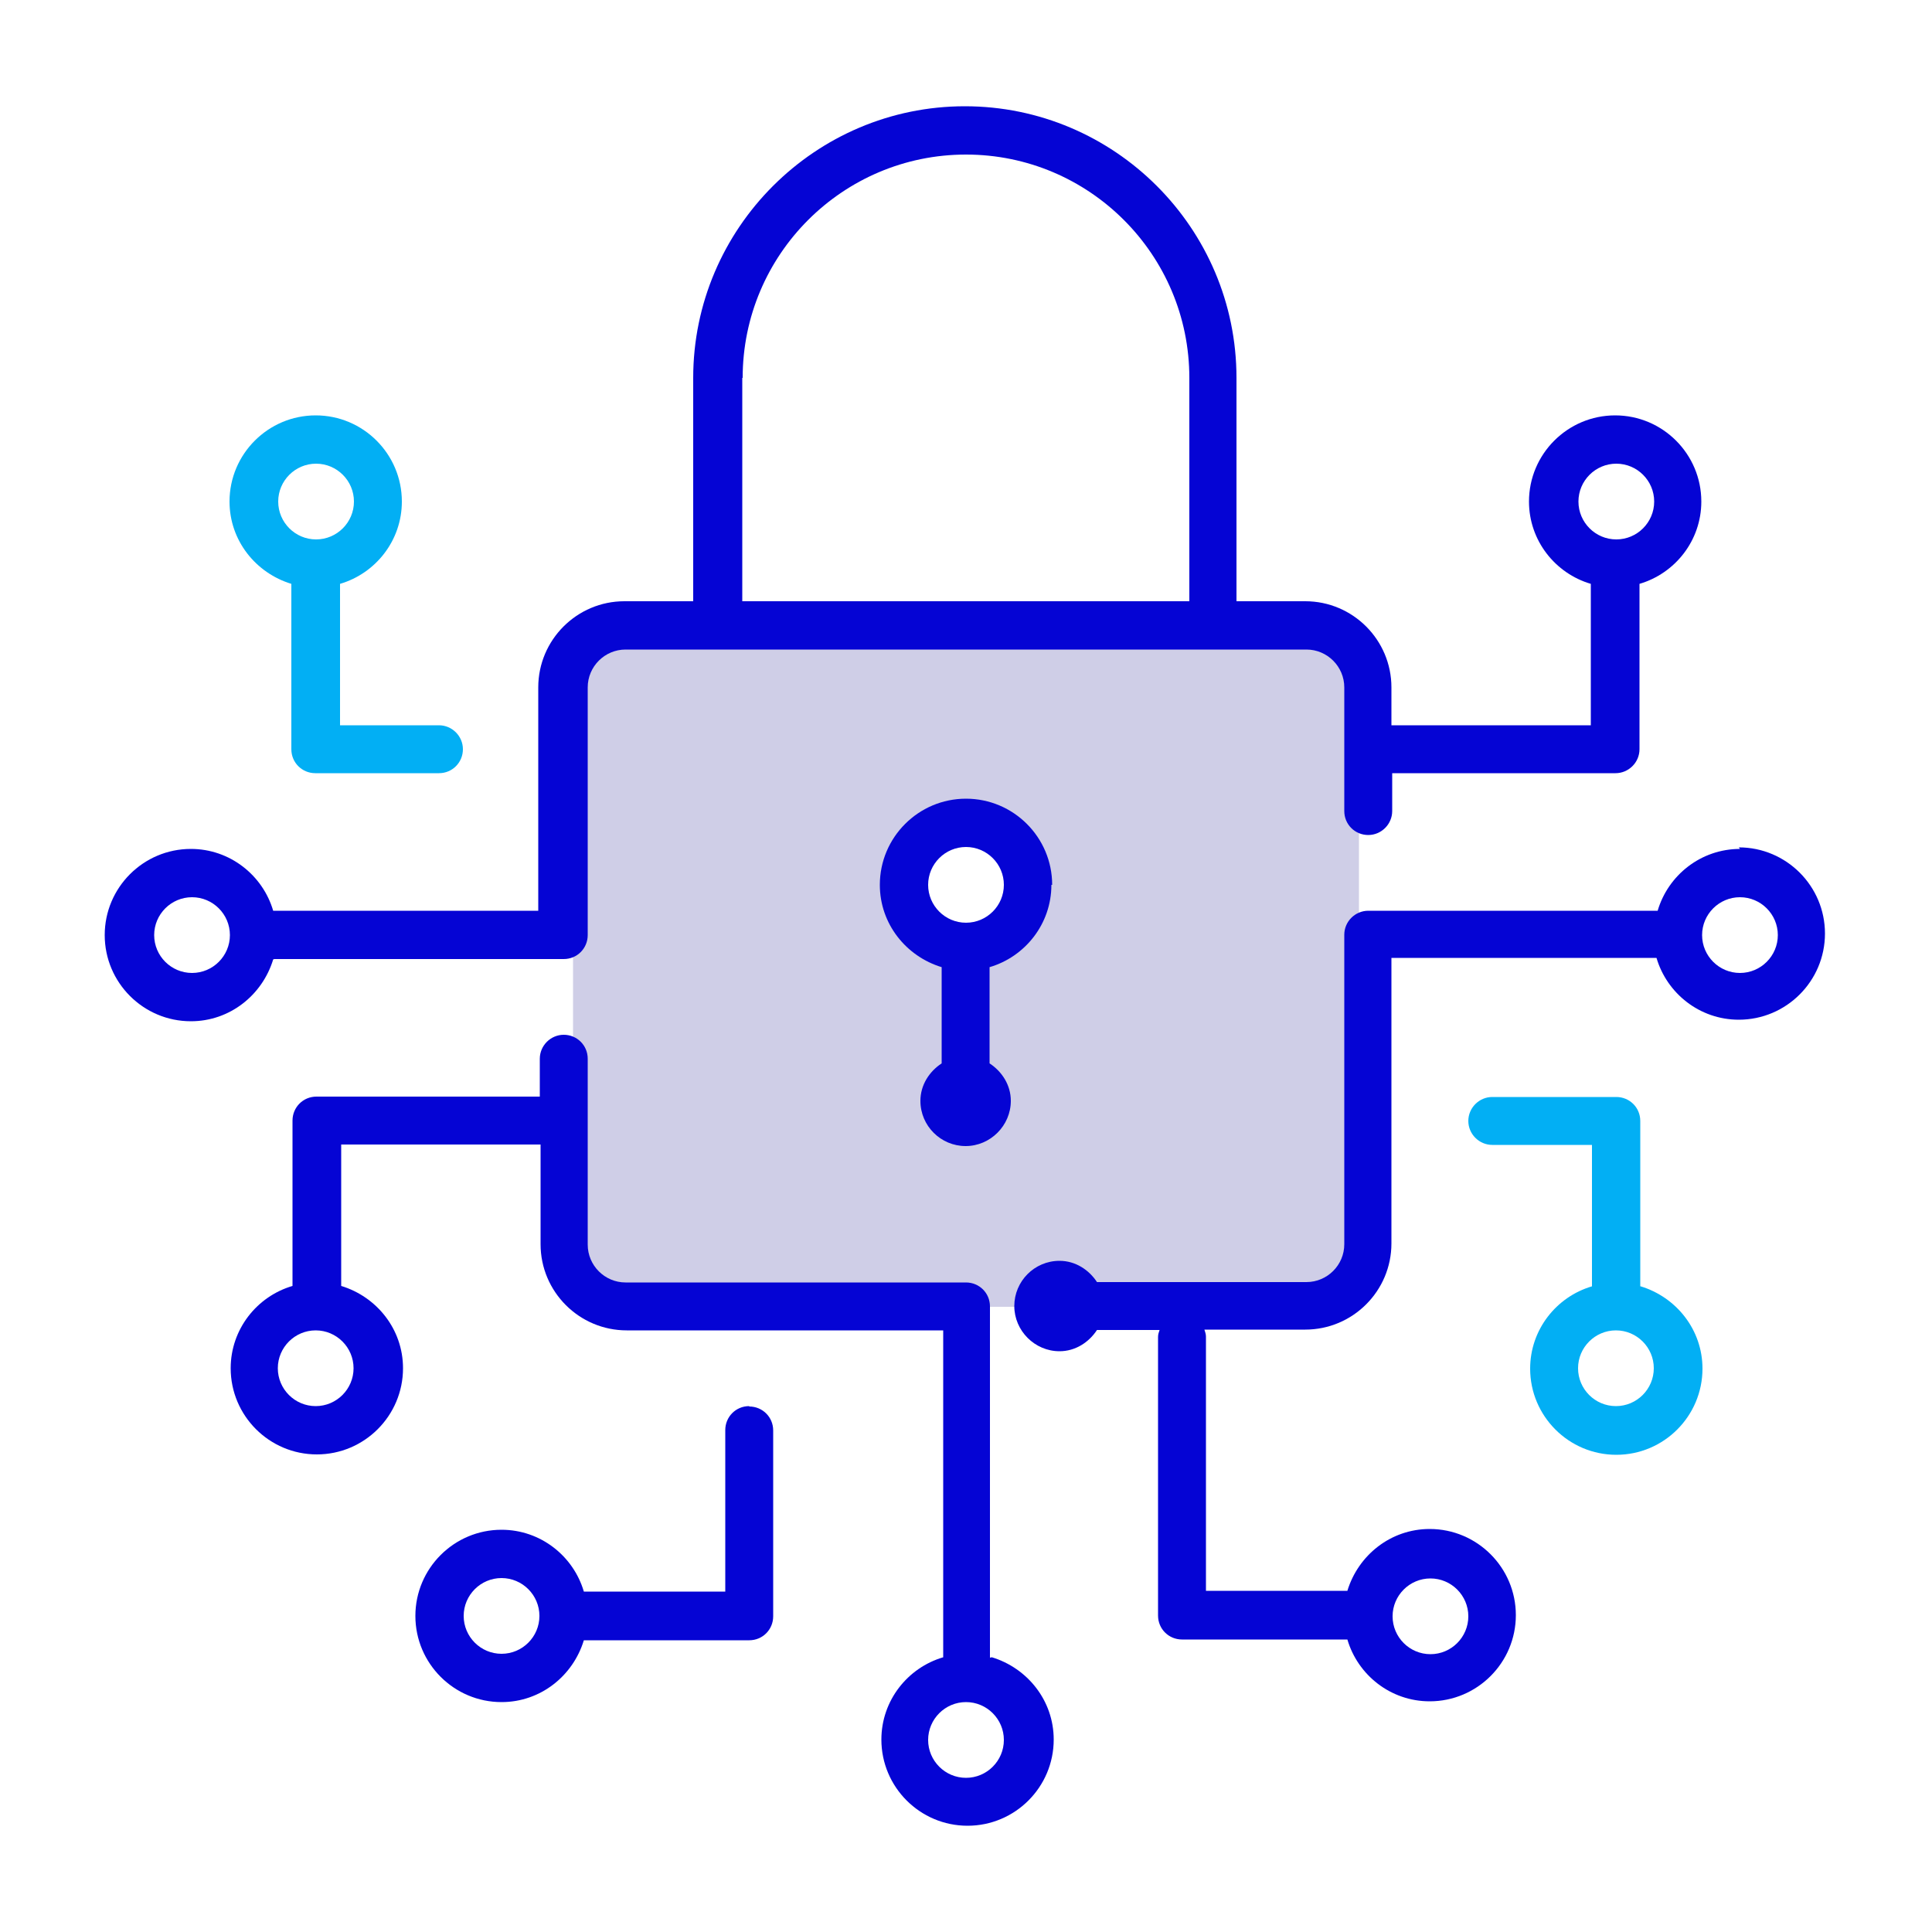 <?xml version="1.0" encoding="UTF-8"?><svg id="Layer_1" xmlns="http://www.w3.org/2000/svg" viewBox="0 0 50 50"><defs><style>.cls-1{fill:#02aff4;}.cls-2{fill:#cfcee7;}.cls-3{fill:#0504d4;}</style></defs><path class="cls-2" d="M32.82,16.19h-15.64c-1.29,0-2.35,1.06-2.35,2.35v12.93c0,1.29,1.06,2.35,2.35,2.35h15.64c1.29,0,2.35-1.06,2.35-2.35v-12.93c0-1.29-1.06-2.35-2.35-2.35ZM25,24.5c-.88,0-1.6-.72-1.6-1.6s.72-1.6,1.6-1.6,1.6.72,1.6,1.6-.72,1.6-1.6,1.6Z"/><path class="cls-1" d="M42.45,33.29v-4.28c0-.35-.28-.62-.62-.62h-3.21c-.34,0-.62.28-.62.62s.28.62.62.62h2.58v3.66c-.92.27-1.6,1.12-1.6,2.13,0,1.23,1,2.23,2.23,2.23s2.23-1,2.23-2.23c0-1.01-.68-1.85-1.6-2.13ZM41.82,36.39c-.54,0-.98-.44-.98-.98s.44-.98.98-.98.98.44.98.98-.44.98-.98.98Z"/><path class="cls-1" d="M11.38,18.77h-2.58v-3.66c.92-.27,1.6-1.12,1.6-2.13,0-1.23-1-2.23-2.23-2.23s-2.23,1-2.23,2.23c0,1.01.68,1.85,1.6,2.13v4.28c0,.35.28.62.62.62h3.2c.35,0,.62-.28.62-.62s-.28-.62-.62-.62ZM7.2,12.98c0-.54.44-.98.98-.98s.98.44.98.98-.44.98-.98.98-.98-.44-.98-.98Z"/><path class="cls-3" d="M25.62,42.9v-9.09c0-.35-.28-.62-.62-.62h-8.81c-.54,0-.98-.44-.98-.98v-4.81c0-.35-.28-.62-.62-.62s-.62.28-.62.62v.98h-5.78c-.35,0-.62.28-.62.62v4.28c-.92.27-1.6,1.12-1.6,2.13,0,1.23,1,2.23,2.23,2.23s2.23-1,2.23-2.23c0-1.01-.68-1.85-1.6-2.13v-3.66h5.16v2.58c0,1.23,1,2.23,2.23,2.23h8.19v8.46c-.92.27-1.6,1.12-1.6,2.13,0,1.23,1,2.23,2.23,2.23s2.23-1,2.23-2.23c0-1.01-.68-1.85-1.6-2.13ZM9.15,35.41c0,.54-.44.98-.98.98s-.98-.44-.98-.98.44-.98.98-.98.98.44.98.98ZM25,46.01c-.54,0-.98-.44-.98-.98s.44-.98.98-.98.98.44.98.98-.44.98-.98.98Z"/><path class="cls-3" d="M45.03,21.97c-1.01,0-1.86.68-2.13,1.6h-7.49c-.34,0-.62.28-.62.62v8.01c0,.54-.44.98-.98.98h-5.42c-.21-.32-.56-.55-.97-.55-.65,0-1.17.53-1.17,1.17s.53,1.17,1.17,1.17c.41,0,.76-.23.97-.55h1.62c-.02.06-.04.11-.04.18v7.21c0,.35.28.62.62.62h4.28c.27.92,1.12,1.6,2.13,1.6,1.23,0,2.23-1,2.23-2.23s-1-2.23-2.23-2.23c-1.01,0-1.85.68-2.13,1.6h-3.66v-6.58c0-.06-.02-.12-.04-.18h2.61c1.23,0,2.23-1,2.23-2.23v-7.39h6.86c.27.92,1.12,1.6,2.13,1.6,1.23,0,2.23-1,2.23-2.23s-1-2.23-2.23-2.23ZM37.02,40.85c.54,0,.98.44.98.98s-.44.98-.98.98-.98-.44-.98-.98.44-.98.98-.98ZM45.03,25.18c-.54,0-.98-.44-.98-.98s.44-.98.98-.98.98.44.98.98-.44.98-.98.98Z"/><path class="cls-3" d="M7.1,24.82h7.49c.35,0,.62-.28.62-.62v-6.41c0-.54.44-.98.98-.98h17.62c.54,0,.98.44.98.98v3.2c0,.35.28.62.62.62s.62-.28.62-.62v-.98h5.78c.34,0,.62-.28.62-.62v-4.28c.92-.27,1.6-1.12,1.6-2.13,0-1.23-1-2.23-2.23-2.23s-2.23,1-2.23,2.23c0,1.01.68,1.86,1.6,2.13v3.66h-5.16v-.98c0-1.23-1-2.23-2.23-2.23h-1.78v-5.78c0-3.88-3.16-7.03-7.03-7.03s-7.03,3.16-7.03,7.03v5.78h-1.78c-1.23,0-2.23,1-2.23,2.23v5.78h-6.86c-.27-.92-1.12-1.6-2.13-1.6-1.23,0-2.23,1-2.23,2.23s1,2.23,2.23,2.23c1.01,0,1.85-.68,2.13-1.6ZM40.85,12.98c0-.54.44-.98.98-.98s.98.44.98.98-.44.98-.98.98-.98-.44-.98-.98ZM19.22,9.78c0-3.19,2.59-5.78,5.78-5.78s5.78,2.59,5.78,5.78v5.78h-11.57v-5.78ZM4.97,25.18c-.54,0-.98-.44-.98-.98s.44-.98.98-.98.98.44.98.98-.44.98-.98.98Z"/><path class="cls-3" d="M27.23,22.9c0-1.23-1-2.23-2.23-2.23s-2.23,1-2.23,2.23c0,1.01.68,1.85,1.6,2.13v2.49c-.32.21-.55.56-.55.97,0,.65.53,1.17,1.17,1.17s1.17-.53,1.17-1.17c0-.41-.23-.76-.55-.97v-2.49c.92-.27,1.6-1.12,1.6-2.13ZM24.02,22.9c0-.54.44-.98.98-.98s.98.44.98.98-.44.98-.98.98-.98-.44-.98-.98Z"/><path class="cls-3" d="M19.39,36.39c-.35,0-.62.28-.62.62v4.18h-3.66c-.27-.92-1.12-1.6-2.13-1.6-1.23,0-2.23,1-2.23,2.23s1,2.23,2.23,2.23c1.01,0,1.85-.68,2.13-1.6h4.28c.35,0,.62-.28.62-.62v-4.81c0-.35-.28-.62-.62-.62ZM12.98,42.8c-.54,0-.98-.44-.98-.98s.44-.98.98-.98.98.44.98.98-.44.98-.98.98Z"/></svg>
